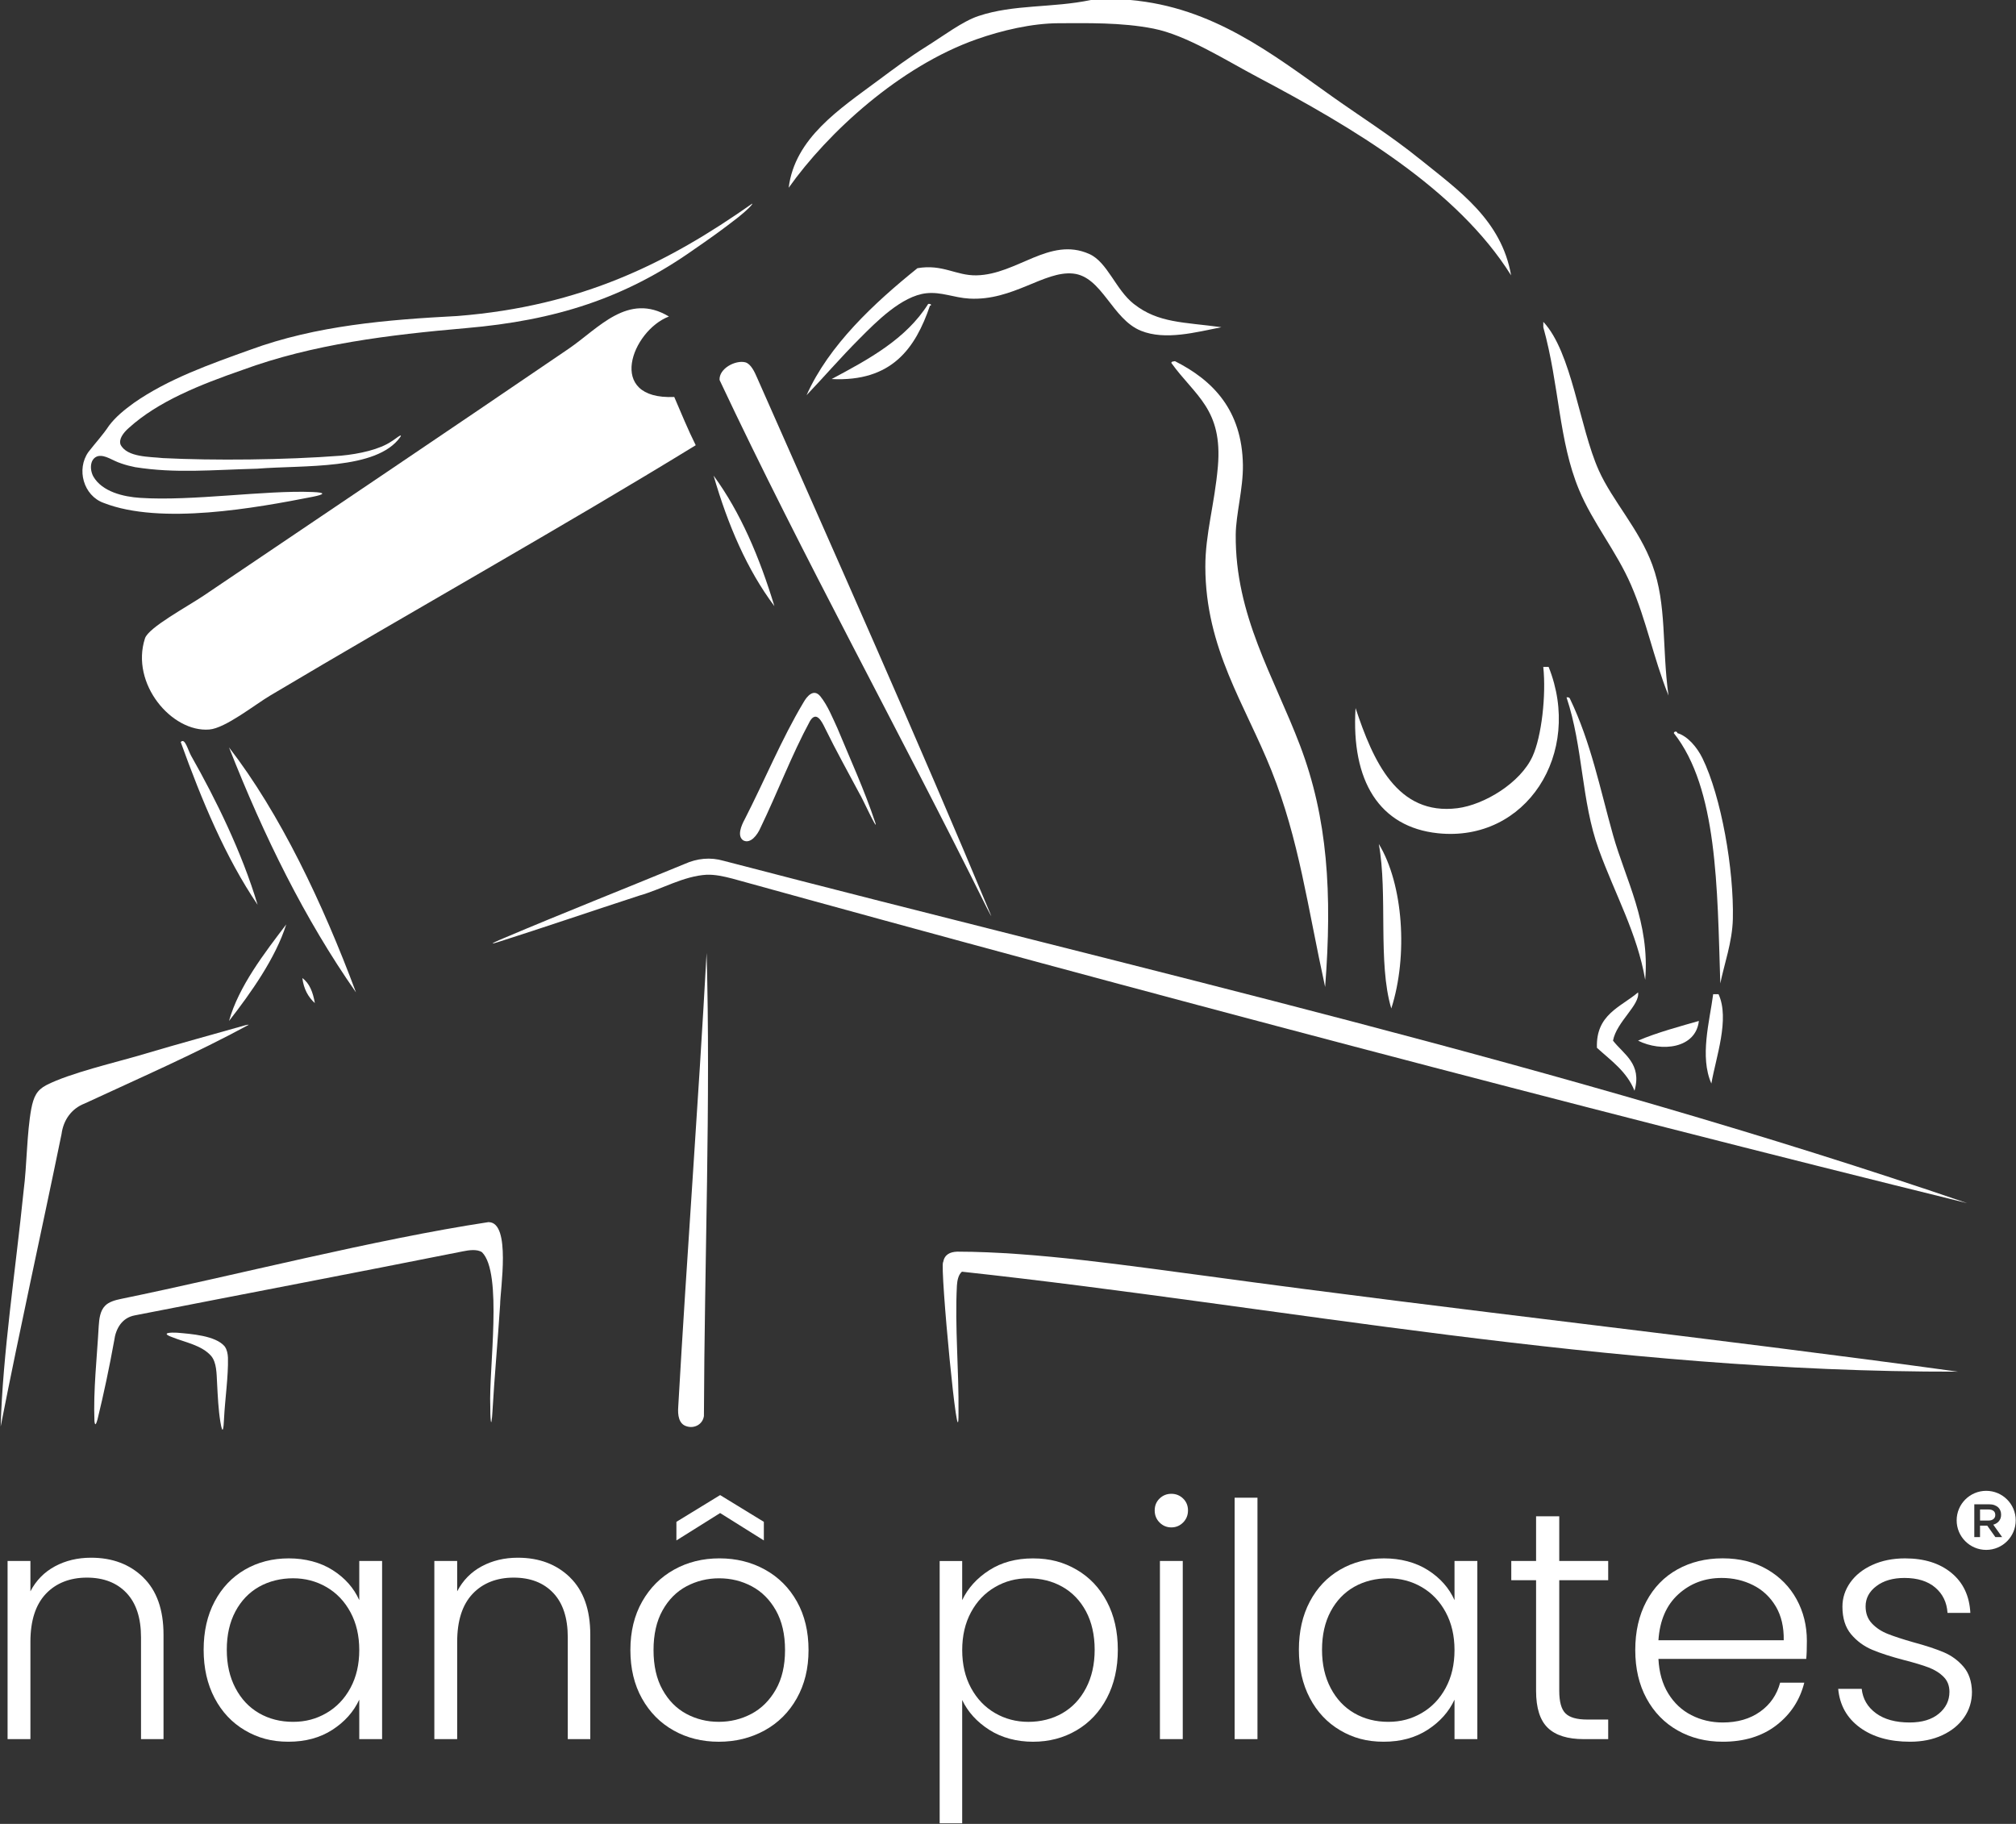 <svg xmlns="http://www.w3.org/2000/svg" width="2530" height="2289" viewBox="0 0 2530 2289" fill="none"><rect x="0" y="0" width="2530" height="2289" fill="#333333" stroke="none"/><path fill-rule="evenodd" clip-rule="evenodd" d="M2468.22 1509.83C1979.8 1389.47 1424.92 1242.62 919.157 1102.67C907.376 1099.61 897.212 1097.5 886.925 1097.79C857.828 1099.43 830.47 1115.97 802.598 1123.9C743.718 1143.05 682.855 1163.9 624.906 1182.34C608.521 1187.43 626.743 1179.67 632.205 1177.39C707.078 1145.65 783.616 1115.45 859.126 1084.3C874.85 1077.24 891.407 1075.48 908.184 1080.35C1435.01 1217.81 1963.88 1337.16 2468.05 1509.73L2468.27 1509.83H2468.22Z" fill="white"></path><path fill-rule="evenodd" clip-rule="evenodd" d="M2136.47 951.476C2160.11 999.8 2176.13 1091.33 2174.66 1153.44C2173.92 1182.41 2163.93 1209.53 2158.91 1234.22C2155.09 1113.86 2155.43 989.366 2100.57 920.053C2101.11 917.212 2105.02 917.8 2105.02 920.053C2118.05 923.776 2129.93 938.104 2136.45 951.476H2136.47Z" fill="white"></path><path fill-rule="evenodd" clip-rule="evenodd" d="M2156.68 1247.71C2171.06 1278.84 2153.3 1327.16 2147.71 1359.86C2132.82 1326.18 2145.46 1281.93 2149.97 1247.71C2152.22 1247.71 2154.47 1247.71 2156.68 1247.71Z" fill="white"></path><path fill-rule="evenodd" clip-rule="evenodd" d="M2055.7 1306.03C2078.01 1296.18 2112.81 1286.8 2132.01 1281.31C2128.19 1315.97 2084.97 1320.67 2055.7 1306.03Z" fill="white"></path><path fill-rule="evenodd" clip-rule="evenodd" d="M2073.67 709.101C2092.02 759.114 2085.48 811.65 2093.88 872.93C2074.46 824.068 2066.37 778.904 2046.73 733.814C2028.56 691.908 1998.85 656.075 1981.68 614.83C1955.94 553.208 1957.11 483.846 1936.79 410.663C1936.79 408.409 1936.79 406.156 1936.79 403.903C1972.67 442.037 1982.07 535.965 2006.34 590.191C2023.76 629.011 2057.09 663.864 2073.7 709.126L2073.67 709.101Z" fill="white"></path><path fill-rule="evenodd" clip-rule="evenodd" d="M2024.27 1047.93C2040.14 1104.41 2070.64 1157.48 2064.66 1229.71C2054.62 1171.07 2027.07 1123.14 2006.32 1065.93C1984.3 1004.99 1986.9 938.128 1965.93 875.183C1968.53 874.791 1969.95 875.673 1970.44 877.387C1996.57 931.907 2007.99 989.881 2024.27 1047.93Z" fill="white"></path><path fill-rule="evenodd" clip-rule="evenodd" d="M2055.7 1245.46C2058.44 1261.08 2028.58 1282.51 2024.27 1306.05C2037.69 1323.27 2060.89 1335.12 2051.24 1368.9C2041.64 1344.82 2021.73 1331.06 2004.09 1315.02C2002.57 1273.06 2033.9 1264.02 2055.72 1245.46H2055.7Z" fill="white"></path><path fill-rule="evenodd" clip-rule="evenodd" d="M1515.94 1601.62C1827.45 1644.24 2149.55 1679.07 2457.08 1721.46C2016.88 1722.32 1608.81 1639.51 1207.21 1595.99C1202.73 1599.66 1201.28 1607.13 1200.89 1613.31C1198.15 1665.13 1203.49 1719.33 1202.88 1773.54C1203.27 1841.31 1179.09 1587.37 1183.62 1584.01C1185.34 1574.49 1192.05 1571.18 1201.31 1570.84C1299.62 1570.96 1419.31 1588.91 1515.25 1601.53L1515.96 1601.62H1515.94Z" fill="white"></path><path fill-rule="evenodd" clip-rule="evenodd" d="M1943.47 836.999C1986.8 945.427 1915.33 1057.45 1804.36 1045.72C1731.32 1037.98 1695.49 980.475 1701.17 888.605C1723.14 954.881 1753.39 1023.85 1829.07 1014.3C1862.7 1010.04 1908.18 982.484 1923.29 949.199C1934.75 924.045 1940.48 872.244 1936.76 836.999H1943.47Z" fill="white"></path><path fill-rule="evenodd" clip-rule="evenodd" d="M1781.92 199.686C1830.54 239.045 1884.28 276.004 1896.37 345.586C1828.48 237.159 1697.01 159.592 1577.73 96.5C1537.54 75.216 1488.8 44.037 1447.58 35.906C1406.99 27.872 1362.96 29.097 1328.59 29.146C1295.21 29.244 1257.37 38.061 1225.41 49.352C1129.23 83.323 1039.02 166.131 989.768 235.64C997.459 173.283 1053.69 136.863 1101.97 100.982C1121.24 86.678 1140.93 71.86 1162.56 58.39C1184.43 44.65 1207.87 26.868 1227.61 20.206C1272.61 5.119 1320.17 10.213 1368.98 0H1418.38C1522.11 9.062 1595.93 67.256 1671.93 121.188C1707.22 146.243 1745.94 170.589 1781.87 199.71L1781.92 199.686Z" fill="white"></path><path fill-rule="evenodd" clip-rule="evenodd" d="M1730.34 1059.17C1761.03 1109.57 1767.25 1199.51 1746.02 1265.64C1728.87 1208.72 1741.8 1121.77 1730.34 1059.17Z" fill="white"></path><path fill-rule="evenodd" clip-rule="evenodd" d="M1631.56 935.777C1666.07 1026.62 1672.1 1120.84 1662.99 1238.67C1640.77 1137.25 1630.34 1054.1 1595.68 967.152C1562.64 884.245 1512.87 814.295 1512.65 711.354C1512.56 670.232 1524.26 632.832 1528.38 585.66C1534.65 513.261 1499.65 496.826 1469.99 455.508C1470.09 453.352 1472.73 453.793 1474.49 453.254C1522.52 477.477 1558.67 514.926 1559.8 583.406C1560.24 613.067 1551.03 645.274 1550.79 670.966C1549.96 772.536 1598.72 849.197 1631.56 935.777Z" fill="white"></path><path fill-rule="evenodd" clip-rule="evenodd" d="M1422.89 381.443C1453.58 405.666 1485.79 404.147 1532.84 410.662C1501.02 416.883 1462.44 427.489 1431.85 415.12C1395.53 400.474 1383.04 346.934 1346.6 343.309C1310.32 339.733 1271.16 377.818 1216.44 374.732C1197.22 373.655 1181.35 366.013 1162.56 368.021C1131.43 371.352 1099.08 404.539 1079.53 424.109C1053.89 449.752 1032.63 474.685 1012.23 495.92C1040.12 433.318 1097.04 380.292 1151.34 336.598C1182.96 331.111 1199.62 346.052 1225.41 345.562C1276.45 344.582 1317.08 296.675 1366.78 318.645C1389.83 328.785 1399.92 363.343 1422.87 381.443H1422.89Z" fill="white"></path><path fill-rule="evenodd" clip-rule="evenodd" d="M1164.84 381.443C1168.81 380.855 1169.44 383.598 1167.04 383.696C1148.75 437.187 1119.16 479.436 1043.65 475.714C1090.46 450.756 1137.09 425.529 1164.84 381.443Z" fill="white"></path><path fill-rule="evenodd" clip-rule="evenodd" d="M935.689 454.822C942.229 456.806 946.907 466.48 949.968 473.681C1047.84 695.214 1153.4 931.858 1244.05 1149.62C1243.66 1149.4 1241.5 1145.33 1238.41 1139.33C1128.71 917.653 1008.06 699.99 903.041 476.939C902.086 462.562 922.88 451.663 935.199 454.675L935.689 454.847V454.822Z" fill="white"></path><path fill-rule="evenodd" clip-rule="evenodd" d="M1098.59 1032.84C1102.24 1045.63 1080.68 998.526 1079.07 996.861C1064.64 969.773 1049.06 941.802 1035.45 913.979C1031.48 905.823 1024.69 891.716 1016.61 904.721C993.417 947.583 975.636 994.951 954.229 1039.21C950.752 1047.29 942.032 1059.59 932.774 1054.71C924.667 1049.2 930.398 1035.9 934.489 1028.41C959.397 979.839 980.804 927.646 1008.24 881.698C1012.96 873.346 1021.26 863.819 1029.54 873.934C1038.8 885.568 1044.75 900.606 1051 914.126C1067.14 953.02 1085.24 992.55 1098.44 1032.42L1098.56 1032.84H1098.59Z" fill="white"></path><path fill-rule="evenodd" clip-rule="evenodd" d="M943.967 255.65C944.751 255.944 941.567 259.544 935.909 264.639C932.7 267.504 929.076 270.566 925.598 273.334C906.543 288.225 889.349 300.447 870.343 313.476C783.983 374.462 696.889 402.139 584.959 411.788C488.214 420.238 392.523 431.848 304.326 464.275C250.688 482.914 198.569 503.659 161.708 537.018C154.164 543.63 148.874 551.468 151.323 558.056C159.528 574.197 188.453 573.095 204.3 574.907C267.955 578.116 357.573 577.283 427.571 571.919C451.084 569.739 476.727 564.008 491.545 553.77C493.897 552.693 506.339 542.21 502.297 548.553C472.637 590.215 381.281 583.504 322.916 588.206C265.579 589.725 220.44 594.305 169.717 586.321C163.765 585.145 157.838 583.626 152.131 581.618C140.987 578.091 132.488 570.694 123.157 572.409C112.919 575.128 112.111 588.623 117.107 597.979C128.129 617.156 154.972 623.5 175.864 624.822C240.891 629.182 333.007 615.001 391.935 617.475C409.57 618.136 407.439 620.487 392.45 623.475C321.348 637.411 201.973 659.259 130.162 631.19C104.641 622.104 95.579 588.794 111.009 567.192C119.385 556.342 129.059 545.957 136.799 534.225C145.322 522.959 156.025 514.411 167.586 505.961C210.888 475.542 264.036 456.903 313.927 438.999C396.907 408.482 485.765 401.232 574.329 396.579C730.051 384.161 838.087 330.009 943.893 255.601H943.967V255.65Z" fill="white"></path><path fill-rule="evenodd" clip-rule="evenodd" d="M895.522 596.901C929.346 643.118 953.177 699.353 971.84 760.73C937.526 714.954 913.499 658.965 895.522 596.901Z" fill="white"></path><path fill-rule="evenodd" clip-rule="evenodd" d="M886.754 1196.2C891.995 1380.26 884.084 1583.45 883.398 1777.14C881.831 1787.86 871.054 1793.23 861.453 1789.95C851.558 1786.96 850.456 1775.35 851.142 1765.87C861.967 1575.2 876.271 1387.49 886.729 1196.25H886.754V1196.2Z" fill="white"></path><path fill-rule="evenodd" clip-rule="evenodd" d="M846.145 498.173C854.962 518.575 863.363 539.296 873.111 558.767C706.441 661.071 516.969 767.049 339.032 872.954C319.953 884.27 282.847 913.93 262.714 915.546C215.714 919.465 163.447 858.136 181.939 801.143C186.347 787.525 234.842 761.539 256.003 747.26C412.24 641.771 559.536 542.749 713.764 437.604C751.164 412.107 788.025 366.282 839.459 397.216C792.997 414.924 759.761 502.018 846.17 498.198L846.145 498.173Z" fill="white"></path><path fill-rule="evenodd" clip-rule="evenodd" d="M613.64 1533.83C641.389 1534.78 627.821 1617.84 627.625 1637.41C624.759 1682.3 620.522 1727.64 618.024 1771.33C617.95 1775.05 617.166 1782.45 616.726 1784.24C616.456 1785.22 616.187 1784.95 615.966 1783.43C615.33 1778.24 615.256 1771.04 615.281 1764.94C613.37 1717.74 631.054 1597.48 604.92 1571.6C598.969 1567.46 588.608 1568.85 580.844 1570.47C444.055 1597.73 306.653 1623.89 169.3 1650.78C153.184 1653.69 145.249 1667.31 143.314 1682.47C137.167 1716.39 130.284 1748.95 122.349 1781.52C120.904 1786.22 119.41 1790.92 118.528 1783.63C116.985 1744.78 121.712 1703.85 123.916 1663.86C124.48 1655.16 125.655 1645.12 131.754 1638.9C136.383 1633.9 144.588 1631.63 151.69 1630.18C295.803 1600.57 469.919 1555.48 613.101 1533.76L613.615 1533.8L613.64 1533.83Z" fill="white"></path><path fill-rule="evenodd" clip-rule="evenodd" d="M379.421 1227.5C388.532 1234.02 392.818 1245.51 395.12 1258.88C386.891 1251.43 381.209 1241.42 379.421 1227.5Z" fill="white"></path><path fill-rule="evenodd" clip-rule="evenodd" d="M287.403 937.981C351.327 1020.69 404.868 1133.18 446.725 1245.43C382.653 1153.86 331.268 1049.69 287.403 937.981Z" fill="white"></path><path fill-rule="evenodd" clip-rule="evenodd" d="M359.214 1160.15C345.939 1202.25 314.907 1246.05 287.403 1281.34C299.453 1238.06 332.052 1195.84 359.214 1160.15Z" fill="white"></path><path fill-rule="evenodd" clip-rule="evenodd" d="M240.254 949.223C270.404 1002.37 303.591 1069.58 323.283 1135.51C282.797 1075.75 253.382 1004.97 226.808 931.295C232.098 925.27 235.723 941.288 240.23 949.248L240.254 949.223Z" fill="white"></path><path fill-rule="evenodd" clip-rule="evenodd" d="M282.235 1690.14C284.904 1694.06 285.835 1699.03 286.08 1703.9C286.643 1727.83 282.431 1754.85 281.108 1781.23C280.667 1791.1 279.614 1803.1 276.577 1784.61C274.079 1769.47 273.27 1752.4 272.413 1735.55C271.752 1723.11 271.825 1710.17 265.139 1701.9C253.162 1688.13 232.197 1684.7 216.154 1678.19C200.283 1672.41 215.542 1672.16 222.082 1672.55C239.961 1674.1 270.527 1676.2 281.867 1689.63L282.21 1690.11L282.235 1690.14Z" fill="white"></path><path fill-rule="evenodd" clip-rule="evenodd" d="M181.057 1322.75C224.776 1309.75 268.788 1297.87 307.633 1286.75C310.327 1286.09 311.895 1285.85 312.042 1286.19C246.182 1321.95 175.424 1352.83 106.233 1384.92C89.554 1391.36 79.537 1405.76 77.234 1423.25C52.081 1545.76 25.066 1666.8 0.843 1790.34C3.414 1699.03 19.432 1594.99 29.646 1494.42C33.858 1461.97 33.54 1422.88 39.247 1391.55C42.235 1376.32 46.178 1368.11 58.179 1361.84C88.035 1346.54 144.882 1333.51 180.371 1323L181.082 1322.8L181.057 1322.75Z" fill="white"></path><path fill-rule="evenodd" clip-rule="evenodd" d="M2503.98 1901.36V1901.24C2503.98 1899.01 2503.22 1897.3 2501.75 1896.17C2500.23 1894.99 2498.17 1894.41 2495.46 1894.41H2484.88V1908.29H2495.53C2498.13 1908.29 2500.18 1907.66 2501.7 1906.41C2503.22 1905.18 2504 1903.52 2504 1901.34L2503.98 1901.36Z" fill="white"></path><path fill-rule="evenodd" clip-rule="evenodd" d="M2492.59 1871.01C2472.14 1871.01 2455.53 1887.6 2455.53 1908.07C2455.53 1928.55 2472.14 1945.13 2492.59 1945.13C2513.04 1945.13 2529.65 1928.55 2529.65 1908.07C2529.65 1887.6 2513.07 1871.01 2492.59 1871.01ZM2504.1 1929.06L2493.91 1914.71H2484.85V1929.06H2477.67V1887.89H2496.02C2498.62 1887.89 2500.89 1888.23 2502.9 1888.94C2504.91 1889.7 2506.55 1890.71 2507.9 1892C2509.02 1893.13 2509.83 1894.48 2510.42 1895.95C2511.01 1897.42 2511.3 1899.06 2511.3 1900.9V1901.02C2511.3 1902.73 2511.06 1904.2 2510.59 1905.55C2510.05 1906.9 2509.42 1908.15 2508.53 1909.12C2507.65 1910.18 2506.65 1911.06 2505.47 1911.77C2504.25 1912.53 2502.95 1913.07 2501.48 1913.48L2512.6 1929.06H2504.08H2504.1Z" fill="white"></path><path d="M179.808 1979.74C196.732 1996.24 205.207 2020.2 205.207 2051.6V2182.63H176.967V2054.88C176.967 2030.58 170.893 2012.02 158.745 1999.18C146.597 1986.35 130.015 1979.93 109.001 1979.93C87.987 1979.93 70.23 1986.74 57.42 2000.41C44.586 2014.05 38.169 2034.11 38.169 2060.59V2182.61H9.513V1959.04H38.169V1997.13C45.272 1983.48 55.51 1973.03 68.882 1965.8C82.255 1958.57 97.391 1954.95 114.34 1954.95C141.086 1954.95 162.933 1963.2 179.857 1979.71L179.808 1979.74Z" fill="white"></path><path d="M269.278 2010.03C278.414 1992.69 291.126 1979.32 307.364 1969.91C323.602 1960.49 341.972 1955.78 362.447 1955.78C382.923 1955.78 402.1 1960.71 417.506 1970.53C432.911 1980.35 444.055 1992.91 450.864 2008.2V1959.06H479.52V2182.63H450.864V2133.08C443.761 2148.39 432.495 2161 417.089 2170.95C401.659 2180.92 383.315 2185.89 362.031 2185.89C340.747 2185.89 323.602 2181.11 307.364 2171.56C291.126 2162.01 278.439 2148.49 269.278 2131.03C260.118 2113.56 255.563 2093.36 255.563 2070.43C255.563 2047.51 260.118 2027.37 269.278 2010.03ZM439.818 2023.36C432.446 2009.71 422.429 1999.18 409.717 1991.81C397.03 1984.44 383.021 1980.76 367.737 1980.76C352.454 1980.76 337.71 1984.32 325.145 1991.39C312.581 1998.5 302.686 2008.81 295.461 2022.3C288.235 2035.82 284.611 2051.87 284.611 2070.43C284.611 2089 288.235 2104.77 295.461 2118.53C302.686 2132.32 312.581 2142.83 325.145 2150.08C337.71 2157.31 351.891 2160.93 367.737 2160.93C383.584 2160.93 397.006 2157.26 409.717 2149.88C422.404 2142.51 432.446 2132 439.818 2118.34C447.19 2104.7 450.864 2088.87 450.864 2070.85C450.864 2052.82 447.19 2037.02 439.818 2023.36Z" fill="white"></path><path d="M715.381 1979.74C732.305 1996.24 740.779 2020.2 740.779 2051.6V2182.63H712.54V2054.88C712.54 2030.58 706.466 2012.02 694.317 1999.18C682.169 1986.35 665.588 1979.93 644.574 1979.93C623.559 1979.93 605.802 1986.74 592.993 2000.41C580.159 2014.05 573.742 2034.11 573.742 2060.59V2182.61H545.086V1959.04H573.742V1997.13C580.845 1983.48 591.082 1973.03 604.455 1965.8C617.828 1958.57 632.964 1954.95 649.913 1954.95C676.658 1954.95 698.506 1963.2 715.43 1979.71L715.381 1979.74Z" fill="white"></path><path d="M845.386 2171.78C828.584 2162.35 815.359 2148.98 805.66 2131.64C795.961 2114.3 791.111 2094.04 791.111 2070.82C791.111 2047.6 796.034 2027.37 805.856 2010.01C815.677 1992.67 829.05 1979.3 845.974 1969.89C862.898 1960.46 881.855 1955.76 902.894 1955.76C923.933 1955.76 942.939 1960.46 960.01 1969.89C977.057 1979.32 990.454 1992.69 1000.13 2010.01C1009.83 2027.35 1014.68 2047.6 1014.68 2070.82C1014.68 2094.04 1009.75 2113.95 999.933 2131.44C990.111 2148.93 976.591 2162.35 959.398 2171.78C942.204 2181.19 923.1 2185.91 902.086 2185.91C881.072 2185.91 862.163 2181.19 845.386 2171.78ZM943.037 2150.89C955.602 2144.2 965.766 2134.09 973.53 2120.59C981.294 2107.1 985.188 2090.49 985.188 2070.85C985.188 2051.2 981.367 2034.62 973.726 2021.1C966.084 2007.58 955.969 1997.49 943.429 1990.81C930.864 1984.12 917.222 1980.79 902.478 1980.79C887.733 1980.79 874.091 1984.14 861.527 1990.81C848.962 1997.49 838.945 2007.61 831.426 2021.1C823.906 2034.62 820.159 2051.18 820.159 2070.85C820.159 2090.51 823.906 2107.1 831.426 2120.59C838.92 2134.11 848.889 2144.2 861.306 2150.89C873.724 2157.57 887.292 2160.91 902.037 2160.91C916.781 2160.91 930.423 2157.57 942.988 2150.89H943.037ZM903.727 1898.89L848.864 1933.27V1909.93L903.727 1876.35L958.59 1909.93V1933.27L903.727 1898.89Z" fill="white"></path><path d="M1241.3 1970.75C1256.71 1960.78 1275.08 1955.81 1296.36 1955.81C1317.65 1955.81 1334.79 1960.51 1351.03 1969.94C1367.27 1979.37 1379.95 1992.74 1389.11 2010.06C1398.25 2027.4 1402.83 2047.53 1402.83 2070.46C1402.83 2093.38 1398.25 2113.59 1389.11 2131.05C1379.95 2148.51 1367.27 2162.03 1351.03 2171.58C1334.79 2181.14 1316.57 2185.91 1296.36 2185.91C1276.16 2185.91 1257.05 2180.94 1241.5 2170.97C1225.95 2161 1214.61 2148.51 1207.5 2133.52V2288.29H1179.24V1959.09H1207.5V2008.22C1214.61 1993.21 1225.85 1980.72 1241.28 1970.77L1241.3 1970.75ZM1362.91 2022.33C1355.68 2008.83 1345.79 1998.52 1333.22 1991.42C1320.66 1984.34 1306.48 1980.79 1290.63 1980.79C1274.78 1980.79 1261.36 1984.46 1248.68 1991.84C1235.99 1999.21 1225.95 2009.71 1218.57 2023.38C1211.2 2037.05 1207.53 2052.85 1207.53 2070.87C1207.53 2088.9 1211.2 2104.72 1218.57 2118.36C1225.95 2132 1235.96 2142.54 1248.68 2149.91C1261.36 2157.28 1275.35 2160.95 1290.63 2160.95C1305.91 2160.95 1320.66 2157.35 1333.22 2150.1C1345.79 2142.88 1355.68 2132.35 1362.91 2118.56C1370.13 2104.77 1373.76 2088.73 1373.76 2070.46C1373.76 2052.18 1370.13 2035.85 1362.91 2022.33Z" fill="white"></path><path d="M1455.24 1910.77C1451.15 1906.68 1449.1 1901.63 1449.1 1895.61C1449.1 1889.58 1451.15 1884.63 1455.24 1880.66C1459.33 1876.7 1464.26 1874.74 1469.99 1874.74C1475.72 1874.74 1480.64 1876.72 1484.73 1880.66C1488.82 1884.61 1490.88 1889.6 1490.88 1895.61C1490.88 1901.61 1488.82 1906.68 1484.73 1910.77C1480.64 1914.86 1475.72 1916.91 1469.99 1916.91C1464.26 1916.91 1459.33 1914.86 1455.24 1910.77ZM1484.32 1959.06V2182.63H1455.66V1959.06H1484.32Z" fill="white"></path><path d="M1578.07 1879.64V2182.63H1549.42V1879.64H1578.07Z" fill="white"></path><path d="M1643.76 2010.03C1652.9 1992.69 1665.61 1979.32 1681.85 1969.91C1698.08 1960.49 1716.45 1955.78 1736.93 1955.78C1757.41 1955.78 1776.58 1960.71 1791.99 1970.53C1807.39 1980.35 1818.54 1992.91 1825.35 2008.2V1959.06H1854V2182.63H1825.35V2133.08C1818.24 2148.39 1806.98 2161 1791.57 2170.95C1776.14 2180.92 1757.8 2185.89 1736.51 2185.89C1715.23 2185.89 1698.08 2181.11 1681.85 2171.56C1665.61 2162.01 1652.92 2148.49 1643.76 2131.03C1634.6 2113.56 1630.05 2093.36 1630.05 2070.43C1630.05 2047.51 1634.6 2027.37 1643.76 2010.03ZM1814.3 2023.36C1806.93 2009.71 1796.91 1999.18 1784.2 1991.81C1771.51 1984.44 1757.5 1980.76 1742.22 1980.76C1726.94 1980.76 1712.19 1984.32 1699.63 1991.39C1687.06 1998.5 1677.17 2008.81 1669.94 2022.3C1662.72 2035.82 1659.09 2051.87 1659.09 2070.43C1659.09 2089 1662.72 2104.77 1669.94 2118.53C1677.17 2132.32 1687.06 2142.83 1699.63 2150.08C1712.19 2157.31 1726.37 2160.93 1742.22 2160.93C1758.07 2160.93 1771.49 2157.26 1784.2 2149.88C1796.89 2142.51 1806.93 2132 1814.3 2118.34C1821.67 2104.7 1825.35 2088.87 1825.35 2070.85C1825.35 2052.82 1821.67 2037.02 1814.3 2023.36Z" fill="white"></path><path d="M1956.8 1983.21V2122.04C1956.8 2135.68 1959.39 2145.11 1964.59 2150.28C1969.78 2155.47 1978.91 2158.06 1992.02 2158.06H2018.22V2182.63H1987.51C1967.3 2182.63 1952.29 2177.93 1942.47 2168.5C1932.65 2159.07 1927.72 2143.59 1927.72 2122.04V1983.21H1896.59V1959.06H1927.72V1902.98H1956.8V1959.06H2018.22V1983.21H1956.8Z" fill="white"></path><path d="M2266.75 2081.92H2081.27C2082.1 2098.84 2086.19 2113.29 2093.56 2125.32C2100.93 2137.32 2110.61 2146.41 2122.63 2152.53C2134.63 2158.68 2147.74 2161.74 2161.94 2161.74C2180.51 2161.74 2196.14 2157.23 2208.82 2148.22C2221.51 2139.21 2229.91 2127.06 2234 2111.77H2264.3C2258.84 2133.62 2247.18 2151.43 2229.3 2165.22C2211.42 2179.01 2188.98 2185.89 2161.94 2185.89C2140.93 2185.89 2122.09 2181.16 2105.44 2171.76C2088.79 2162.33 2075.76 2148.95 2066.33 2131.61C2056.92 2114.27 2052.19 2094.02 2052.19 2070.8C2052.19 2047.58 2056.82 2027.28 2066.11 2009.79C2075.39 1992.33 2088.34 1978.95 2105 1969.67C2121.65 1960.39 2140.61 1955.73 2161.92 1955.73C2183.23 1955.73 2201.84 1960.39 2217.81 1969.67C2233.78 1978.95 2246.05 1991.44 2254.65 2007.12C2263.24 2022.82 2267.55 2040.21 2267.55 2059.34C2267.55 2069.16 2267.29 2076.68 2266.75 2081.84V2081.92ZM2228.46 2015.98C2221.51 2004.25 2212.01 1995.39 2200 1989.36C2188 1983.36 2174.88 1980.35 2160.69 1980.35C2139.41 1980.35 2121.24 1987.18 2106.25 2000.82C2091.23 2014.47 2082.91 2033.72 2081.27 2058.55H2238.51C2238.78 2041.92 2235.45 2027.72 2228.49 2015.98H2228.46Z" fill="white"></path><path d="M2334.1 2168.08C2317.86 2156.2 2308.78 2140.04 2306.87 2119.56H2336.36C2337.73 2132.13 2343.65 2142.29 2354.16 2150.08C2364.67 2157.84 2378.8 2161.74 2396.53 2161.74C2412.09 2161.74 2424.31 2158.06 2433.17 2150.69C2442.04 2143.32 2446.47 2134.18 2446.47 2123.26C2446.47 2115.62 2444.02 2109.32 2439.1 2104.43C2434.18 2099.5 2427.98 2095.61 2420.46 2092.74C2412.94 2089.88 2402.78 2086.82 2389.97 2083.53C2373.31 2079.17 2359.79 2074.82 2349.43 2070.43C2339.07 2066.05 2330.26 2059.58 2323.03 2050.98C2315.81 2042.39 2312.18 2030.85 2312.18 2016.38C2312.18 2005.45 2315.46 1995.36 2322 1986.08C2328.57 1976.8 2337.82 1969.42 2349.85 1963.96C2361.85 1958.5 2375.52 1955.78 2390.8 1955.78C2414.83 1955.78 2434.2 1961.86 2448.95 1974C2463.69 1986.15 2471.6 2002.88 2472.7 2024.17H2444.05C2443.21 2011.06 2438.1 2000.48 2428.69 1992.42C2419.26 1984.39 2406.38 1980.35 2389.99 1980.35C2375.52 1980.35 2363.79 1983.75 2354.77 1990.59C2345.76 1997.42 2341.25 2005.89 2341.25 2015.98C2341.25 2024.73 2343.92 2031.88 2349.24 2037.49C2354.55 2043.1 2361.17 2047.46 2369.1 2050.59C2377.01 2053.73 2387.67 2057.21 2401.04 2061.03C2417.16 2065.39 2429.96 2069.62 2439.52 2073.71C2449.07 2077.8 2457.27 2083.8 2464.08 2091.71C2470.89 2099.65 2474.44 2110.13 2474.74 2123.26C2474.74 2135.26 2471.45 2145.99 2464.91 2155.39C2458.38 2164.82 2449.22 2172.25 2437.48 2177.71C2425.75 2183.17 2412.23 2185.89 2396.95 2185.89C2371.28 2185.89 2350.34 2179.96 2334.1 2168.08Z" fill="white"></path></svg>